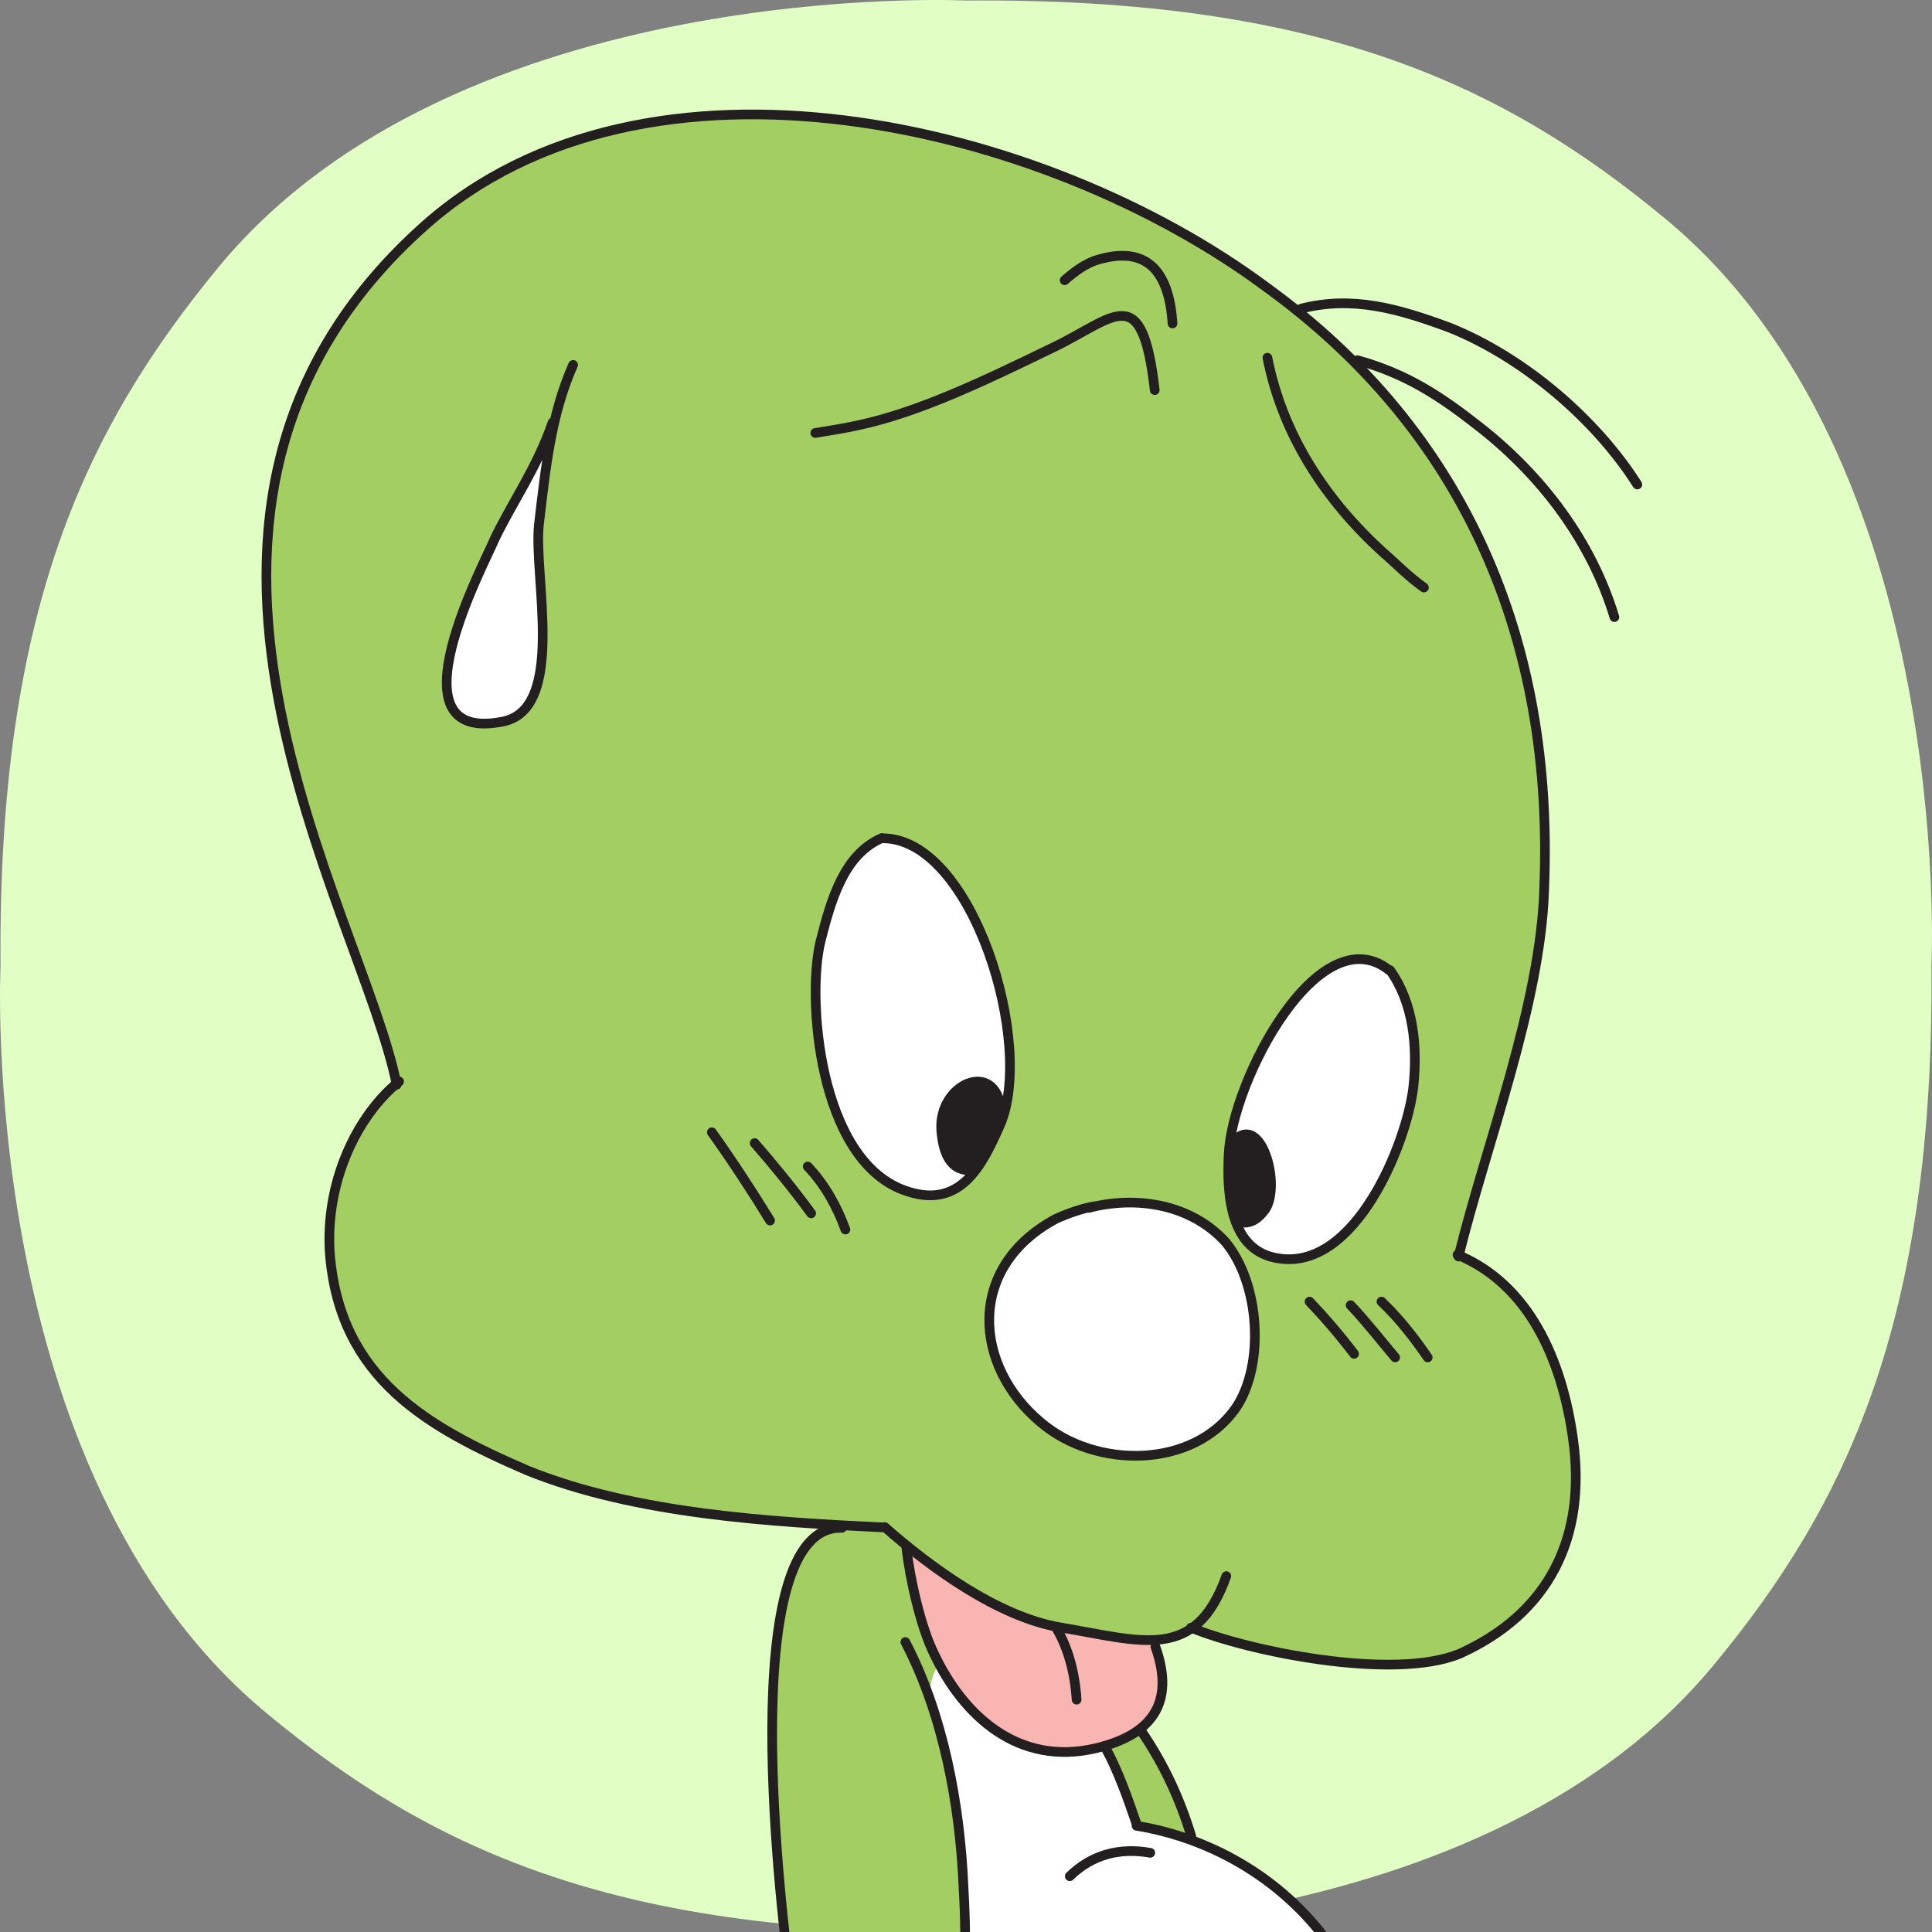 <svg width="152" height="152" viewBox="0 0 152 152" fill="none" xmlns="http://www.w3.org/2000/svg">
<rect x="0" y="0" width="152" height="152" fill="#808080" stroke="none"/>
<g clip-path="url(#clip0_240_12547)">
<path d="M0.042 76.007C0.042 76.007 -1.913 115.827 20.971 134.785C33.542 145.199 47.933 152.193 76.008 151.957C76.008 151.957 115.828 153.928 134.786 131.044C145.2 118.473 152.193 104.082 151.957 76.007C151.957 76.007 153.929 36.187 131.045 17.23C118.474 6.815 104.082 -0.195 76.008 0.041C76.008 0.041 36.171 -1.914 17.23 20.971C6.816 33.609 -0.194 47.95 0.042 76.007Z" fill="#E1FEC4"/>
<path d="M86.832 137.181C87.964 136.756 88.853 136.331 89.581 135.82C91.44 138.541 92.734 141.432 93.542 144.494C92.249 143.983 90.793 143.643 89.338 143.388C88.449 140.582 87.559 138.541 86.832 137.181Z" fill="#A3CF62"/>
<path d="M69.531 119.92C70.097 120.43 70.663 120.94 71.229 121.45C71.633 125.022 72.361 127.828 73.412 129.953C73.573 130.209 73.735 130.549 73.897 130.889C73.331 131.739 73.088 132.76 73.169 133.78C74.624 138.031 75.513 142.878 75.756 148.32C75.999 153.337 75.756 157.759 74.948 161.67L74.867 161.84C72.361 160.565 70.501 159.715 69.127 159.459C68.884 159.374 68.722 159.374 68.561 159.289C68.561 159.289 68.507 159.346 68.399 159.459C68.399 159.459 68.561 159.63 68.722 159.63C66.782 159.97 65.246 159.459 64.195 158.184H64.114C64.033 158.014 63.791 157.844 63.387 157.589C62.821 157.249 62.497 157.079 62.336 157.079H62.255C61.77 157.079 61.446 157.079 61.365 157.164L61.285 156.994C61.608 156.908 61.931 156.823 62.255 156.823C61.123 149.086 60.638 142.028 60.638 135.736C60.719 125.107 62.578 119.75 66.135 119.75C67.267 119.835 68.399 119.92 69.531 119.92Z" fill="#A3CF62"/>
<path d="M83.114 127.912L83.275 127.827C87.156 128.422 89.743 128.762 90.875 128.762L90.794 129.273C91.845 132.164 91.441 134.375 89.581 135.82C88.854 136.33 87.964 136.755 86.832 137.181C86.671 137.181 86.347 137.266 86.105 137.266C80.931 138.541 76.808 136.415 73.897 130.888C73.736 130.548 73.574 130.208 73.412 129.953C72.361 127.827 71.633 125.021 71.229 121.45C75.595 124.936 79.556 127.062 83.033 127.742C83.033 127.742 83.06 127.799 83.114 127.912Z" fill="#F9B5B2"/>
<path d="M21.832 54.615C19.002 39.309 22.802 26.895 33.312 17.626C41.396 10.313 52.472 7.507 66.378 9.208C75.352 10.398 83.598 12.949 91.117 16.946C94.027 18.561 96.857 20.347 99.606 22.388C100.414 22.983 101.303 23.663 102.112 24.259L102.273 24.429C103.809 25.704 105.184 26.98 106.558 28.255C117.149 38.884 122.081 52.659 121.434 69.665C121.272 73.407 120.383 78.254 118.766 84.291C117.796 87.607 116.502 92.369 114.643 98.491C119.655 100.617 122.647 105.379 123.698 112.947C124.829 121.025 121.919 126.722 114.724 129.868C112.379 130.888 108.741 130.973 103.89 130.293C99.767 129.783 96.372 128.933 93.623 127.827C92.976 128.337 92.168 128.593 91.359 128.763H90.874C89.742 128.763 87.155 128.422 83.275 127.827C83.194 127.827 83.113 127.827 83.032 127.742C79.556 127.062 75.594 124.936 71.228 121.45C70.663 120.94 70.097 120.429 69.531 119.919C68.399 119.919 67.267 119.834 66.135 119.749C55.059 119.069 46.813 117.623 41.396 115.498C36.627 113.372 33.15 111.331 31.048 109.375C27.976 106.484 26.197 102.913 25.874 98.491C25.631 95.77 26.116 93.134 27.168 90.668C28.138 88.287 29.431 86.417 31.129 85.056C31.129 85.056 31.102 85 31.048 84.886C30.725 83.101 29.27 78.764 26.763 71.961C24.338 64.989 22.64 59.207 21.832 54.615ZM38.809 42.285C38.728 42.54 38.163 43.561 37.354 45.431C36.465 47.472 35.818 49.258 35.495 50.703C34.282 55.38 35.656 57.336 39.537 56.486C41.558 56.145 42.528 53.935 42.609 49.938C42.286 45.431 42.205 42.455 42.286 41.095C42.69 37.864 43.094 35.228 43.579 33.017C42.609 35.398 41.073 38.459 38.809 42.285ZM69.288 65.669C67.186 66.604 65.569 69.325 64.438 73.832C63.71 76.723 63.872 80.294 64.761 84.376C65.327 86.757 66.135 88.798 67.186 90.328C68.237 91.774 69.45 92.794 70.986 93.389C72.926 94.07 74.624 93.815 75.918 92.624C76.16 92.454 76.322 92.199 76.564 91.944C77.13 91.179 77.858 89.903 78.586 88.373C78.747 87.947 78.828 87.607 78.99 87.267C79.96 83.951 79.556 79.784 77.696 74.597C75.513 68.645 72.684 65.669 69.288 65.669ZM96.614 89.648V90.583C96.453 92.879 96.695 94.665 97.18 96.025C97.342 96.365 97.584 96.791 97.746 97.046C98.474 97.981 99.363 98.576 100.495 98.746C101.222 98.916 101.869 98.831 102.435 98.746C103.082 98.576 103.729 98.321 104.375 97.896C105.588 97.131 106.72 95.855 107.852 94.07C109.711 91.094 110.762 88.203 111.086 85.311C111.571 81.4 110.924 78.339 109.226 76.128C106.72 74.087 103.971 75.193 100.98 79.444C98.393 83.016 97.018 86.417 96.614 89.648ZM96.695 97.896C96.533 97.811 96.453 97.641 96.372 97.471C93.704 94.665 90.308 93.644 86.104 94.665C85.942 94.665 85.781 94.665 85.538 94.75C84.811 94.92 83.921 95.175 83.032 95.6C79.556 97.471 77.858 100.107 77.777 103.423C77.696 106.654 78.99 109.375 81.819 111.671C84.002 113.542 86.67 114.392 89.823 114.307C93.138 114.137 95.482 112.862 97.18 110.481C98.312 108.78 98.797 106.654 98.635 103.933C98.555 103.678 98.555 103.338 98.555 103.083C98.312 100.957 97.665 99.257 96.695 97.896Z" fill="#A3CF62"/>
<path d="M37.354 45.431C38.162 43.561 38.728 42.54 38.809 42.285C41.073 38.459 42.609 35.398 43.579 33.017C43.094 35.228 42.69 37.864 42.286 41.095C42.205 42.455 42.286 45.431 42.609 49.938C42.528 53.935 41.558 56.145 39.537 56.486C35.656 57.336 34.282 55.38 35.495 50.703C35.818 49.258 36.465 47.472 37.354 45.431Z" fill="white"/>
<path d="M76.565 91.943H75.999C74.786 91.688 74.059 90.668 73.978 88.712C73.816 86.841 74.544 85.566 76.08 84.971C77.616 84.376 78.586 85.141 78.99 87.267C78.829 87.607 78.748 87.947 78.586 88.372C77.858 89.903 77.131 91.178 76.565 91.943Z" fill="#231F20"/>
<path d="M64.438 73.832C65.57 69.326 67.186 66.605 69.288 65.669C72.684 65.669 75.513 68.645 77.696 74.597C79.556 79.784 79.96 83.951 78.99 87.267C78.586 85.141 77.615 84.376 76.079 84.971C74.543 85.567 73.816 86.842 73.977 88.713C74.058 90.668 74.786 91.689 75.999 91.944L75.918 92.624C74.624 93.815 72.927 94.07 70.986 93.39C69.45 92.794 68.237 91.774 67.186 90.328C66.135 88.798 65.327 86.757 64.761 84.376C63.872 80.295 63.71 76.723 64.438 73.832Z" fill="white"/>
<path d="M96.615 90.583V89.648C97.828 88.373 98.798 88.713 99.445 90.583C100.172 92.369 100.172 93.9 99.445 94.92C98.798 95.685 98.07 96.025 97.181 96.025C96.696 94.665 96.453 92.879 96.615 90.583Z" fill="#231F20"/>
<path d="M104.375 97.896C103.728 98.321 103.082 98.576 102.435 98.746C101.869 98.831 101.222 98.916 100.495 98.746C99.363 98.576 98.474 97.981 97.746 97.045C97.584 96.79 97.342 96.365 97.18 96.025C98.069 96.025 98.797 95.685 99.444 94.92C100.171 93.899 100.171 92.369 99.444 90.583C98.797 88.712 97.827 88.372 96.614 89.648C97.018 86.416 98.393 83.015 100.98 79.444C103.971 75.192 106.72 74.087 109.226 76.128C110.924 78.338 111.571 81.4 111.085 85.311C110.762 88.202 109.711 91.093 107.852 94.069C106.72 95.855 105.588 97.13 104.375 97.896Z" fill="white"/>
<path d="M96.372 97.471C96.453 97.641 96.534 97.811 96.695 97.896C97.665 99.257 98.312 100.957 98.555 103.083C98.555 103.338 98.555 103.678 98.636 103.933C98.797 106.654 98.312 108.78 97.18 110.481C95.483 112.862 93.138 114.137 89.823 114.307C86.671 114.392 84.002 113.542 81.82 111.671C78.99 109.375 77.697 106.654 77.777 103.423C77.858 100.107 79.556 97.471 83.032 95.6C83.922 95.175 84.811 94.92 85.539 94.75C85.781 94.665 85.943 94.665 86.105 94.665C90.308 93.644 93.704 94.665 96.372 97.471Z" fill="white"/>
<path d="M86.104 137.266C86.346 137.266 86.67 137.181 86.831 137.181C87.559 138.541 88.448 140.582 89.338 143.388C90.793 143.643 92.248 143.983 93.542 144.494C98.231 146.109 101.95 149 104.86 153.167C107.366 157.078 108.579 161.245 108.498 165.667C108.336 170.343 106.72 174.255 103.647 177.231C103.162 177.656 102.758 178.081 102.354 178.421C99.282 181.057 95.967 182.673 92.329 183.268C92.086 183.268 91.844 183.353 91.601 183.353C88.691 183.693 85.376 183.438 81.738 182.673C81.657 182.588 81.576 182.588 81.496 182.588C78.585 181.397 76.402 179.612 74.866 177.146C75.998 178.336 77.211 178.761 78.585 178.506C81.253 178.081 82.304 176.721 81.738 174.595C81.172 172.469 79.798 171.194 77.615 170.598L77.453 170.428C78.1 168.473 78.1 166.602 77.534 164.816C77.049 163.286 76.321 162.35 75.351 162.095C75.19 162.01 75.028 161.925 74.866 161.84L74.947 161.67C75.755 157.759 75.998 153.337 75.755 148.32C75.513 142.878 74.624 138.031 73.168 133.78C73.088 132.759 73.33 131.739 73.896 130.889C76.806 136.416 80.93 138.541 86.104 137.266Z" fill="white"/>
<path d="M114.75 98.86C116.906 90.073 121.218 79.019 121.487 69.949C122.296 50.392 115.289 33.952 99.659 22.615C82.142 9.577 50.828 2.207 33.365 17.796C8.303 40.188 28.514 71.735 31.209 85.34" stroke="#231F20" stroke-width="0.762" stroke-linecap="round" stroke-linejoin="round"/>
<path d="M114.67 98.718C120.33 101.07 122.89 107.023 123.752 113.173C124.857 120.968 121.866 126.948 114.805 130.123C109.55 132.249 98.151 129.896 93.704 128.054" stroke="#231F20" stroke-width="0.762" stroke-linecap="round" stroke-linejoin="round"/>
<path d="M96.48 124.001C94.054 130.804 89.823 129.103 83.356 128.026C78.505 127.176 73.25 123.349 69.612 120.146" stroke="#231F20" stroke-width="0.762" stroke-linecap="round" stroke-linejoin="round"/>
<path d="M69.612 120.174C60.719 119.749 49.994 119.125 41.505 115.696C33.636 112.295 26.764 108.468 25.956 98.689C25.551 93.162 27.977 87.862 31.399 85.084" stroke="#231F20" stroke-width="0.762" stroke-linecap="round" stroke-linejoin="round"/>
<path d="M127.013 48.55C125.207 42.597 121.353 37.495 116.503 33.669C113.269 31.118 110.655 29.418 106.801 28.34" stroke="#231F20" stroke-width="0.762" stroke-linecap="round" stroke-linejoin="round"/>
<path d="M128.817 38.119C125.584 33.017 119.924 28.142 114.076 25.789C110.034 24.287 106.396 23.238 102.354 24.287" stroke="#231F20" stroke-width="0.762" stroke-linecap="round" stroke-linejoin="round"/>
<path d="M90.848 30.692C89.851 21.991 87.749 24.967 82.952 27.291C77.697 29.842 72.442 32.393 67.591 33.442C66.594 33.668 65.354 33.867 64.142 34.065" stroke="#231F20" stroke-width="0.762" stroke-linecap="round" stroke-linejoin="round"/>
<path d="M99.713 28.142C100.925 34.292 104.348 39.394 108.794 43.447C109.792 44.298 110.816 45.375 112.028 46.225" stroke="#231F20" stroke-width="0.762" stroke-linecap="round" stroke-linejoin="round"/>
<path d="M92.248 25.449C91.979 21.339 90.227 19.213 86.185 20.489C85.376 20.773 84.568 21.339 83.759 22.048" stroke="#231F20" stroke-width="0.762" stroke-linecap="round" stroke-linejoin="round"/>
<path d="M45.088 28.709C43.336 32.677 42.932 36.787 42.393 41.322C41.989 45.431 44.549 55.777 39.563 56.769C30.401 58.611 38.216 44.156 38.89 42.455C40.237 39.621 42.258 36.787 43.471 33.244" stroke="#231F20" stroke-width="0.762" stroke-linecap="round" stroke-linejoin="round"/>
<path d="M112.325 106.796C111.247 105.237 110.169 103.82 108.687 102.403" stroke="#231F20" stroke-width="0.762" stroke-linecap="round" stroke-linejoin="round"/>
<path d="M109.765 106.796C108.687 105.521 107.474 103.962 106.261 102.687" stroke="#231F20" stroke-width="0.762" stroke-linecap="round" stroke-linejoin="round"/>
<path d="M106.531 106.513C105.453 105.095 104.241 103.678 103.028 102.403" stroke="#231F20" stroke-width="0.762" stroke-linecap="round" stroke-linejoin="round"/>
<path d="M66.512 96.734C65.838 94.892 64.895 93.191 63.547 91.774" stroke="#231F20" stroke-width="0.762" stroke-linecap="round" stroke-linejoin="round"/>
<path d="M63.817 95.459C62.47 93.616 60.853 91.632 59.371 89.932" stroke="#231F20" stroke-width="0.762" stroke-linecap="round" stroke-linejoin="round"/>
<path d="M60.584 96.025C59.102 93.616 57.62 91.349 56.003 89.081" stroke="#231F20" stroke-width="0.762" stroke-linecap="round" stroke-linejoin="round"/>
<path d="M85.647 95.033C89.42 94.041 93.731 94.75 96.426 97.726C99.121 100.985 99.525 107.363 97.235 110.764C93.866 115.583 86.186 115.583 81.874 111.898C76.619 107.505 75.945 99.71 83.087 95.883C84.03 95.458 85.243 95.033 86.186 94.891" stroke="#231F20" stroke-width="0.762" stroke-linecap="round" stroke-linejoin="round"/>
<path d="M90.901 129.556C92.518 134.091 90.497 136.529 86.185 137.549C80.122 138.966 75.81 134.998 73.519 130.18C72.442 128.054 71.579 124.171 71.31 121.762" stroke="#231F20" stroke-width="0.762" stroke-linecap="round" stroke-linejoin="round"/>
<path d="M84.702 133.723C84.567 131.597 84.028 129.613 83.085 128.054" stroke="#231F20" stroke-width="0.762" stroke-linecap="round" stroke-linejoin="round"/>
<path d="M71.228 129.188C74.192 134.856 75.54 141.942 75.809 148.603C76.079 153.138 75.944 157.39 75.001 161.925" stroke="#231F20" stroke-width="0.762" stroke-linecap="round" stroke-linejoin="round"/>
<path d="M90.497 145.769C88.072 145.344 85.916 145.91 84.164 147.611" stroke="#231F20" stroke-width="0.762" stroke-linecap="round" stroke-linejoin="round"/>
<path d="M89.418 143.643C95.482 144.635 101.276 148.036 104.914 153.422C109.899 160.933 110.034 171.278 103.701 177.514C97.503 183.608 89.418 186.301 74.731 180.632" stroke="#231F20" stroke-width="0.762" stroke-linecap="round" stroke-linejoin="round"/>
<path d="M89.419 143.501C88.745 141.517 87.937 139.249 86.994 137.549" stroke="#231F20" stroke-width="0.762" stroke-linecap="round" stroke-linejoin="round"/>
<path d="M66.243 120.203C57.754 119.919 61.392 150.304 62.336 156.965" stroke="#231F20" stroke-width="0.762" stroke-linecap="round" stroke-linejoin="round"/>
<path d="M93.731 144.493C92.787 141.375 91.521 138.768 89.904 136.359" stroke="#231F20" stroke-width="0.762" stroke-linecap="round" stroke-linejoin="round"/>
<path d="M109.361 76.383C103.836 71.876 96.91 85 96.668 90.81C96.506 94.013 96.776 98.435 100.576 99.001C106.639 99.993 110.681 89.931 111.193 85.538C111.544 82.307 111.193 78.877 109.361 76.326" stroke="#231F20" stroke-width="0.762" stroke-linecap="round" stroke-linejoin="round"/>
<path d="M69.397 65.953C76.511 65.868 81.497 82.251 78.64 88.6C77.293 91.604 75.568 95.317 71.067 93.617C64.411 91.122 63.468 78.566 64.546 74.088C65.381 70.8 66.379 67.228 69.397 65.925" stroke="#231F20" stroke-width="0.762" stroke-linecap="round" stroke-linejoin="round"/>
<path d="M96.965 89.931C99.121 87.239 100.873 93.191 99.525 95.175C98.986 95.883 98.447 96.309 97.504 96.167" stroke="#231F20" stroke-width="0.762" stroke-linecap="round" stroke-linejoin="round"/>
<path d="M78.773 87.38C78.369 83.271 73.788 85.255 74.057 88.939C74.192 90.64 74.731 92.199 76.483 92.057" stroke="#231F20" stroke-width="0.762" stroke-linecap="round" stroke-linejoin="round"/>
</g>
<defs>
<clipPath id="clip0_240_12547">
<rect width="152" height="152" fill="white"/>
</clipPath>
</defs>
</svg>
